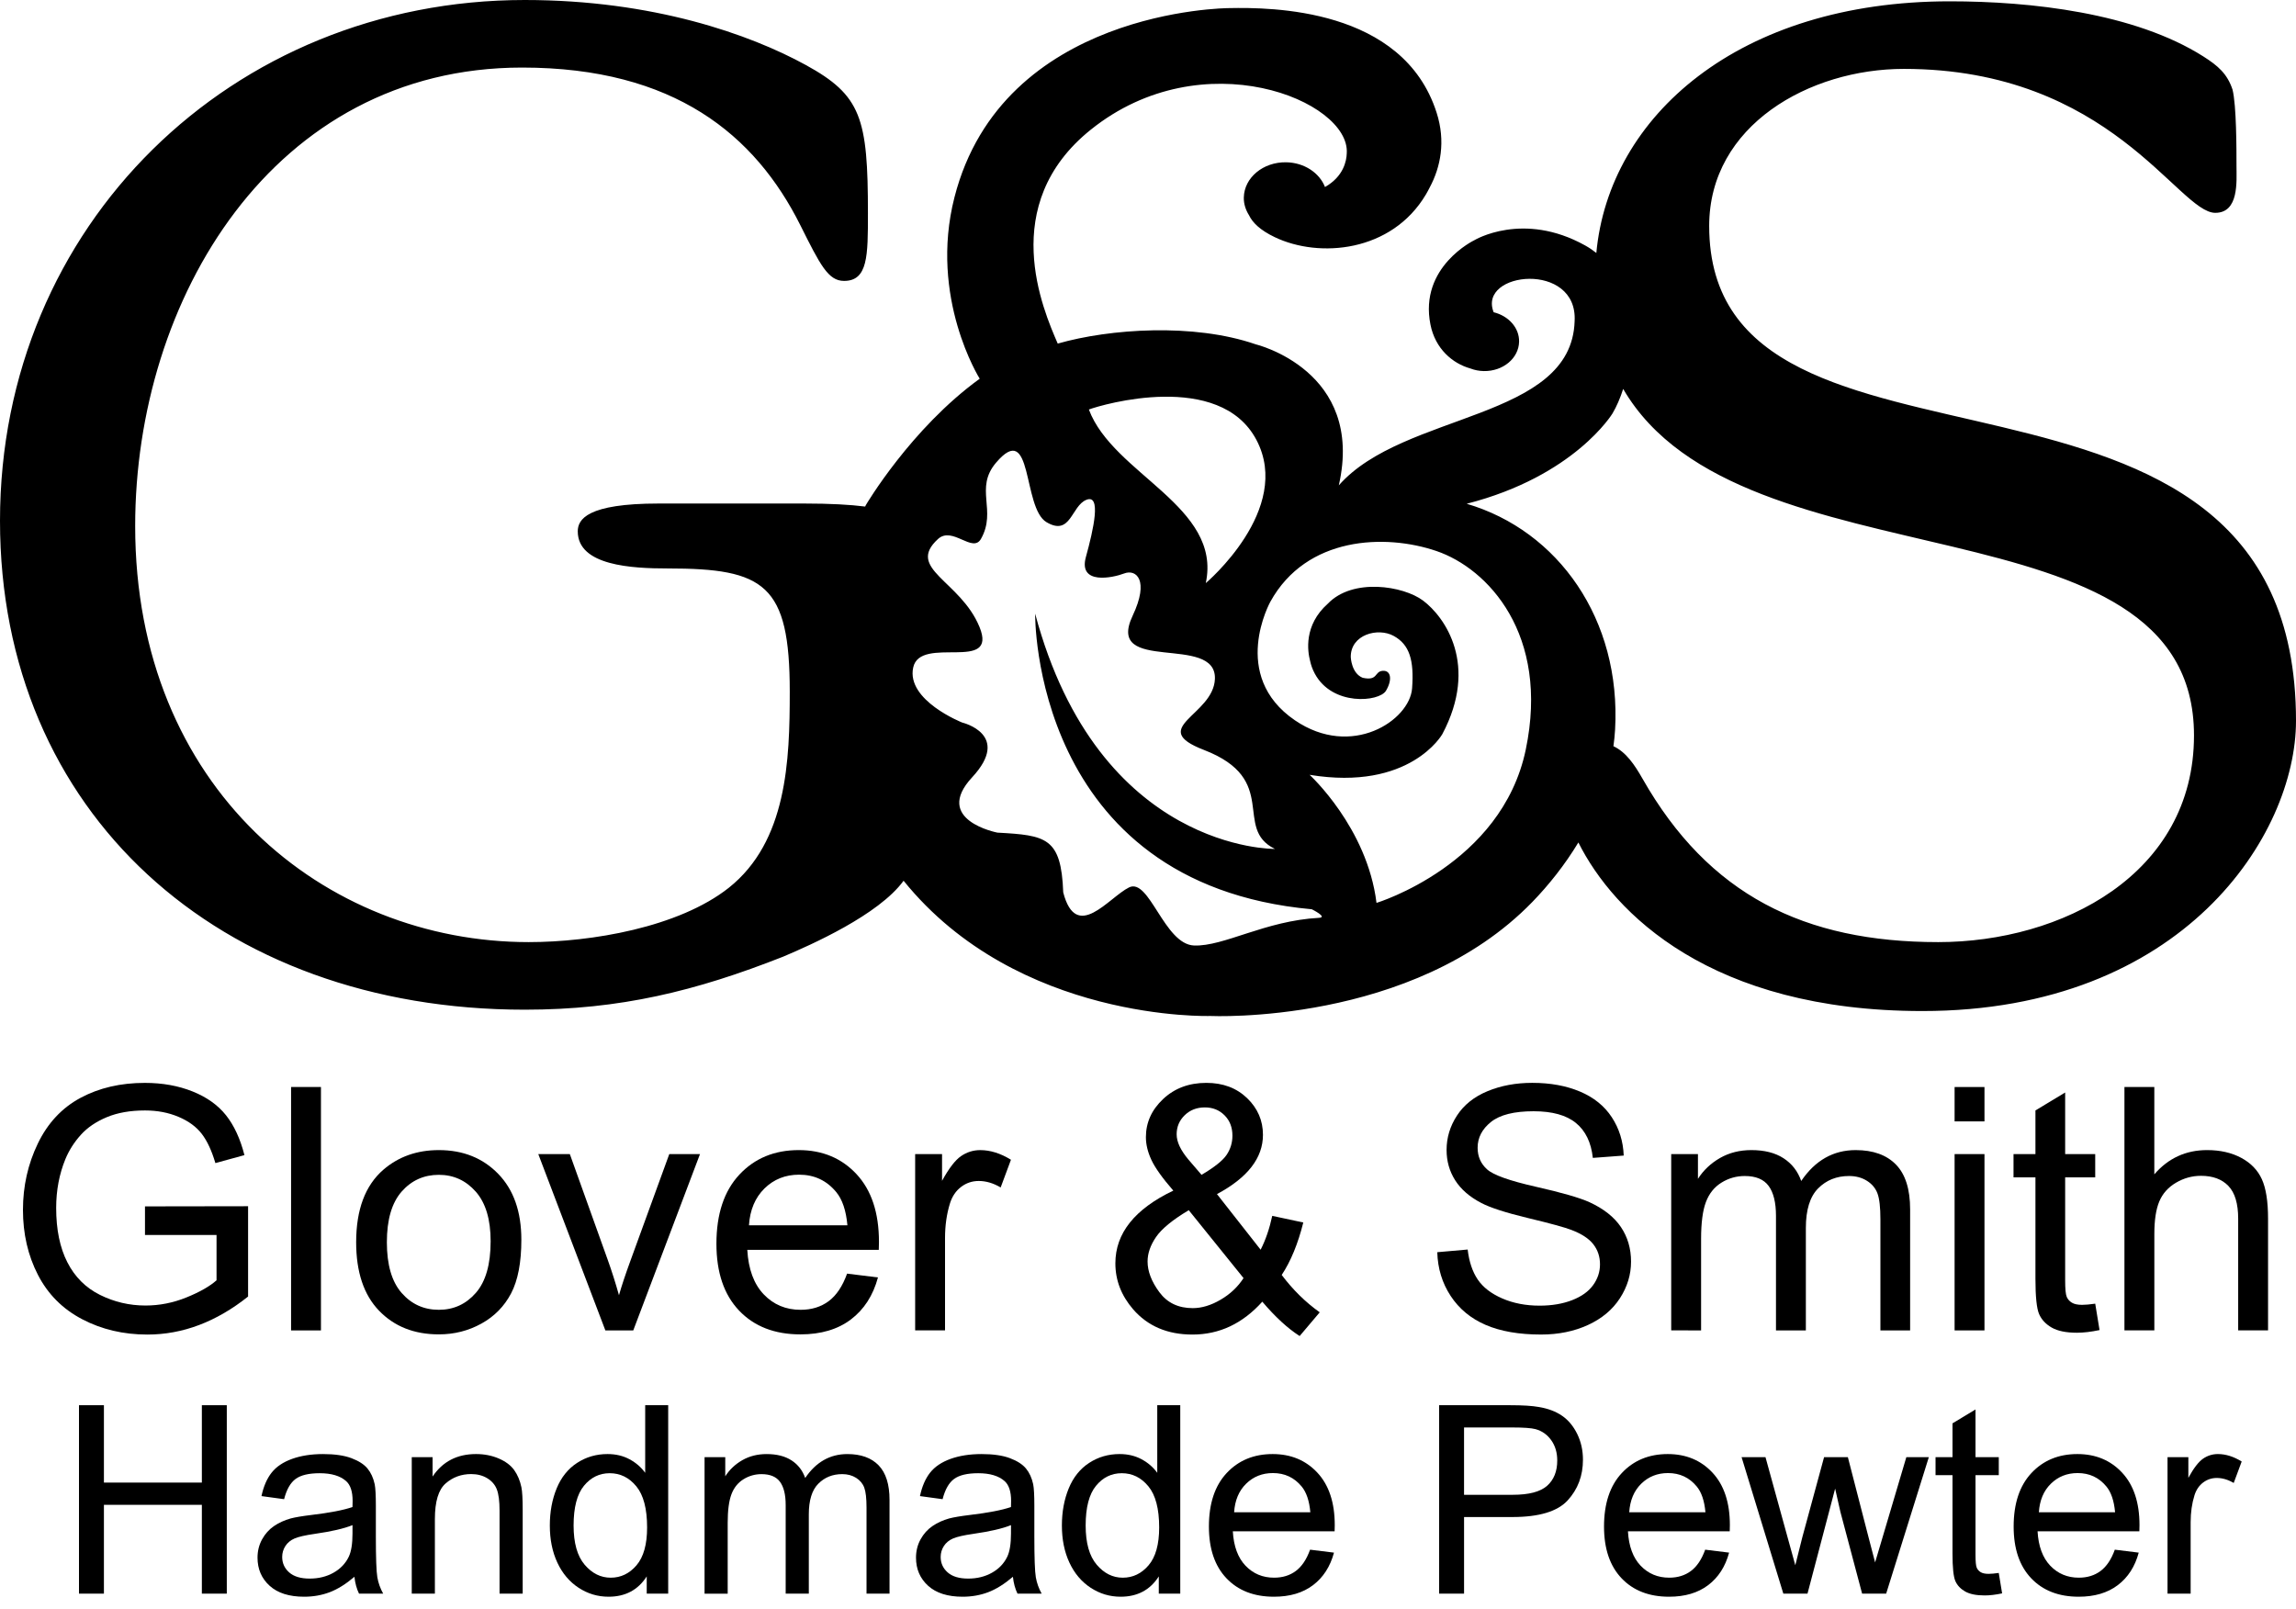 <?xml version="1.0" encoding="utf-8"?>
<!-- Generator: Adobe Illustrator 15.0.2, SVG Export Plug-In . SVG Version: 6.00 Build 0)  -->
<!DOCTYPE svg PUBLIC "-//W3C//DTD SVG 1.1//EN" "http://www.w3.org/Graphics/SVG/1.1/DTD/svg11.dtd">
<svg version="1.1" id="Guide" xmlns="http://www.w3.org/2000/svg" xmlns:xlink="http://www.w3.org/1999/xlink" x="0px" y="0px"
	 width="157px" height="110px" viewBox="0 0 157 110" enable-background="new 0 0 157 110" xml:space="preserve">
<g>
	<path d="M116.874,15.448c0-6.887,6.872-10.737,13.306-10.737c14.136,0,18.765,9.843,21.301,9.843c1.632,0,1.45-2.174,1.45-3.172
		c0-1.178,0-4.167-0.271-5.256c-0.362-1.086-0.997-1.631-1.994-2.265c-4.711-2.989-11.811-3.771-17.338-3.771
		c-14.452,0-23.31,7.881-24.171,17.207c-0.235-0.187-0.489-0.359-0.767-0.514c-4.253-2.367-7.567-0.361-7.567-0.361
		s-3.806,1.813-3.008,5.779c0.329,1.651,1.506,2.651,2.725,2.994c0.283,0.11,0.596,0.174,0.92,0.179
		c1.316,0.024,2.394-0.877,2.415-2.011c0.018-0.951-0.723-1.762-1.739-2.011c-1.114-2.793,5.769-3.507,5.536,0.611
		c-0.206,6.802-11.696,6.188-16.125,11.226c1.788-7.856-5.691-9.647-5.691-9.647c-4.23-1.46-9.978-1.066-13.529-0.047
		c-0.998-2.307-4.149-9.494,2.267-14.633c7.651-6.136,17.742-1.977,17.497,1.618c-0.014,0.525-0.222,1.59-1.488,2.308
		c-0.374-0.96-1.408-1.669-2.651-1.691c-1.577-0.029-2.875,1.051-2.9,2.411c-0.009,0.437,0.129,0.85,0.358,1.214
		c0.238,0.498,0.755,1.017,1.756,1.494c3.045,1.46,7.999,1.028,10.339-2.921c0.103-0.172,0.18-0.326,0.256-0.471
		c0.75-1.399,1.104-3.163,0.474-5.122C95.938,0.516,86.867,0.5,84.056,0.554c-0.204,0-15.508,0.111-18.791,12.941
		c-1.759,6.872,1.728,12.402,1.728,12.402c-4.714,3.412-7.789,8.645-7.789,8.645c-0.016,0.032-0.03,0.064-0.045,0.097
		c-1.035-0.131-2.386-0.207-4.158-0.207h-9.969c-4.892,0-5.525,1.088-5.525,1.901c0,2.355,3.715,2.539,6.16,2.539
		c6.615,0,8.336,1.087,8.336,8.427c0,4.711-0.182,10.238-4.168,13.409c-3.443,2.718-9.423,3.715-13.682,3.715
		c-13.954,0-26.91-10.512-26.91-28.452C9.243,20.478,18.666,4.62,35.7,4.62c10.419,0,15.947,4.622,19.028,10.782
		c1.358,2.718,1.903,3.807,2.989,3.807c1.632,0,1.632-1.722,1.632-4.621c0-6.524-0.454-8.064-4.259-10.149
		C51.285,2.355,44.671,0,35.882,0C15.856,0,0,15.402,0,35.61c0,19.933,14.95,33.434,35.882,33.434
		c6.523,0,11.688-1.269,17.668-3.625c1.906-0.806,6.536-2.855,8.237-5.193c7.807,9.671,20.961,9.248,20.961,9.248
		s13.832,0.659,22.037-7.8c1.113-1.148,2.211-2.52,3.144-4.065c2.424,4.842,9.064,11.527,23.52,11.527
		c17.85,0,25.551-12.052,25.551-19.844C157,20.841,116.874,35.472,116.874,15.448z M85.914,30.081
		c2.51,4.757-3.463,9.793-3.463,9.793c1.121-5.255-6.338-7.438-7.994-11.871C75.365,27.659,83.401,25.322,85.914,30.081z
		 M90.188,62.763c-3.696,0.202-6.498,1.968-8.538,1.892c-2.041-0.078-3.06-4.657-4.447-3.972c-1.388,0.686-3.606,3.78-4.499,0.34
		c-0.141-3.751-1.157-3.904-4.5-4.087c0,0-4.451-0.85-1.729-3.783c2.721-2.934-0.676-3.743-0.676-3.743s-3.837-1.513-3.355-3.762
		c0.482-2.25,5.831,0.393,4.533-2.778c-1.3-3.171-5.057-3.976-2.838-6.011c0.987-0.907,2.371,1,2.941-0.011
		c1.1-1.95-0.466-3.446,1.026-5.204c2.548-3.001,1.79,3.081,3.456,4.064c1.665,0.983,1.688-1.115,2.725-1.53
		c1.037-0.416,0.491,2.005-0.034,3.914c-0.526,1.91,1.81,1.431,2.621,1.121c0.81-0.311,1.738,0.438,0.576,2.893
		c-1.913,4.037,5.745,1.188,5.626,4.321c-0.095,2.496-4.667,3.346-0.75,4.855c5.238,2.021,1.955,5.354,4.854,6.769
		c0,0-12.046,0.188-16.397-16.088c0,0-0.258,18.469,18.917,20.214C89.7,62.177,90.823,62.729,90.188,62.763z M104.332,51.257
		c-1.641,7.879-10.207,10.484-10.207,10.484c-0.634-5.158-4.575-8.758-4.575-8.758c6.872,1.129,9.074-2.779,9.074-2.779
		c2.508-4.724,0.183-8.013-1.315-9.135c-1.347-1.011-4.812-1.568-6.514,0.213c-1.658,1.473-1.382,3.265-1.211,3.907
		c0.061,0.285,0.162,0.575,0.316,0.863c1.198,2.255,4.416,1.949,4.873,1.182c0.456-0.766,0.337-1.412-0.233-1.361
		c-0.574,0.049-0.298,0.704-1.355,0.476c-0.779-0.306-0.819-1.414-0.819-1.414c-0.02-1.54,1.851-2.046,2.934-1.451
		c1.084,0.594,1.403,1.658,1.259,3.589c-0.166,2.191-4.132,4.828-8.012,2.182c-4.495-3.066-1.677-8.113-1.677-8.113
		c2.468-4.47,7.85-4.66,11.359-3.461C101.738,38.878,105.974,43.379,104.332,51.257z M132.536,64.423
		c-9.152,0-15.7-3.219-20.231-11.193c-0.528-0.925-1.109-1.797-1.979-2.204c0.05-0.372,0.092-0.748,0.113-1.131
		c0.423-7.537-3.89-13.607-10.147-15.447c7.385-1.889,9.973-6.18,9.973-6.18c0.276-0.466,0.523-1.039,0.728-1.673
		c8.076,13.885,39.032,6.991,39.032,23.694C150.024,59.802,140.963,64.423,132.536,64.423z"/>
</g>
<g>
	<path d="M9.914,84.447v-1.953l7.05-0.011v6.176c-1.082,0.863-2.199,1.512-3.349,1.947c-1.15,0.436-2.331,0.653-3.542,0.653
		c-1.635,0-3.12-0.35-4.456-1.05c-1.336-0.7-2.344-1.712-3.025-3.037c-0.681-1.324-1.022-2.804-1.022-4.439
		c0-1.619,0.339-3.131,1.016-4.535s1.652-2.446,2.923-3.127s2.736-1.022,4.394-1.022c1.203,0,2.291,0.195,3.264,0.585
		c0.973,0.39,1.735,0.933,2.288,1.629c0.552,0.696,0.973,1.604,1.26,2.725l-1.987,0.545c-0.25-0.848-0.56-1.514-0.931-1.998
		c-0.371-0.484-0.9-0.872-1.589-1.164c-0.689-0.292-1.453-0.437-2.293-0.437c-1.007,0-1.877,0.153-2.611,0.459
		c-0.734,0.307-1.327,0.709-1.777,1.209c-0.45,0.499-0.8,1.048-1.05,1.646c-0.424,1.029-0.636,2.146-0.636,3.349
		c0,1.483,0.255,2.725,0.767,3.724c0.511,0.999,1.254,1.741,2.23,2.225c0.977,0.485,2.013,0.727,3.111,0.727
		c0.954,0,1.884-0.183,2.792-0.55s1.597-0.759,2.066-1.175v-3.099H9.914z"/>
	<path d="M19.904,90.975V74.332h2.043v16.643H19.904z"/>
	<path d="M24.354,84.946c0-2.232,0.621-3.886,1.862-4.961c1.037-0.893,2.301-1.34,3.792-1.34c1.657,0,3.012,0.543,4.064,1.629
		c1.052,1.086,1.578,2.586,1.578,4.501c0,1.551-0.233,2.771-0.698,3.661c-0.465,0.889-1.143,1.58-2.032,2.072
		c-0.889,0.492-1.86,0.738-2.912,0.738c-1.688,0-3.052-0.541-4.093-1.624C24.875,88.542,24.354,86.982,24.354,84.946z
		 M26.454,84.946c0,1.544,0.337,2.7,1.011,3.468c0.673,0.768,1.521,1.152,2.543,1.152c1.014,0,1.858-0.386,2.531-1.158
		c0.674-0.772,1.011-1.949,1.011-3.531c0-1.491-0.339-2.621-1.016-3.389c-0.678-0.768-1.52-1.152-2.526-1.152
		c-1.022,0-1.87,0.382-2.543,1.146C26.791,82.249,26.454,83.402,26.454,84.946z"/>
	<path d="M41.395,90.975l-4.587-12.057h2.157l2.588,7.221c0.28,0.779,0.537,1.589,0.772,2.429c0.182-0.636,0.435-1.4,0.761-2.293
		l2.679-7.356h2.1l-4.563,12.057H41.395z"/>
	<path d="M57.924,87.092l2.111,0.261c-0.333,1.234-0.95,2.191-1.851,2.873c-0.9,0.681-2.051,1.021-3.451,1.021
		c-1.763,0-3.162-0.543-4.195-1.629c-1.033-1.086-1.549-2.609-1.549-4.569c0-2.028,0.522-3.603,1.566-4.723s2.399-1.681,4.064-1.681
		c1.612,0,2.929,0.549,3.951,1.646c1.021,1.097,1.533,2.641,1.533,4.632c0,0.121-0.004,0.303-0.012,0.545h-8.991
		c0.076,1.324,0.45,2.338,1.124,3.042c0.673,0.704,1.514,1.056,2.521,1.056c0.749,0,1.389-0.197,1.918-0.59
		S57.613,87.955,57.924,87.092z M51.214,83.789h6.732c-0.091-1.014-0.348-1.775-0.772-2.282c-0.651-0.787-1.495-1.181-2.532-1.181
		c-0.938,0-1.728,0.314-2.367,0.942C51.636,81.896,51.282,82.736,51.214,83.789z"/>
	<path d="M62.578,90.975V78.918h1.839v1.828c0.469-0.855,0.902-1.419,1.3-1.691s0.834-0.409,1.311-0.409
		c0.689,0,1.389,0.22,2.101,0.659L68.425,81.2c-0.5-0.295-0.999-0.443-1.499-0.443c-0.447,0-0.848,0.134-1.204,0.403
		c-0.355,0.269-0.609,0.642-0.76,1.118c-0.227,0.727-0.341,1.521-0.341,2.384v6.312H62.578z"/>
	<path d="M86.316,89.011c-0.673,0.749-1.408,1.311-2.202,1.686c-0.795,0.375-1.654,0.562-2.577,0.562
		c-1.703,0-3.054-0.575-4.053-1.726c-0.81-0.938-1.215-1.987-1.215-3.145c0-1.029,0.331-1.958,0.993-2.787
		c0.663-0.829,1.652-1.557,2.969-2.185c-0.749-0.863-1.249-1.563-1.499-2.101c-0.25-0.537-0.375-1.056-0.375-1.555
		c0-0.999,0.392-1.868,1.175-2.605c0.784-0.738,1.769-1.107,2.958-1.107c1.135,0,2.064,0.348,2.787,1.044s1.084,1.533,1.084,2.509
		c0,1.582-1.048,2.933-3.145,4.053l2.986,3.803c0.34-0.666,0.605-1.438,0.794-2.315l2.123,0.454
		c-0.363,1.453-0.855,2.649-1.476,3.587c0.764,1.015,1.631,1.866,2.6,2.555L88.87,91.36C88.045,90.831,87.194,90.047,86.316,89.011z
		 M85.033,87.398l-3.746-4.643c-1.105,0.659-1.851,1.27-2.237,1.833c-0.386,0.564-0.579,1.122-0.579,1.674
		c0,0.674,0.269,1.374,0.806,2.1c0.538,0.727,1.298,1.09,2.282,1.09c0.613,0,1.247-0.191,1.901-0.573
		C84.115,88.498,84.64,88.004,85.033,87.398z M82.161,80.337c0.885-0.522,1.458-0.98,1.72-1.374s0.392-0.829,0.392-1.306
		c0-0.568-0.18-1.031-0.539-1.391s-0.808-0.54-1.345-0.54c-0.553,0-1.012,0.178-1.379,0.534c-0.367,0.356-0.551,0.791-0.551,1.306
		c0,0.257,0.066,0.528,0.199,0.812s0.331,0.585,0.596,0.902L82.161,80.337z"/>
	<path d="M98.281,85.627l2.078-0.182c0.098,0.833,0.327,1.516,0.687,2.049s0.918,0.965,1.675,1.294
		c0.757,0.33,1.608,0.494,2.554,0.494c0.84,0,1.582-0.125,2.225-0.375c0.643-0.25,1.122-0.592,1.436-1.027
		c0.314-0.435,0.471-0.91,0.471-1.425c0-0.522-0.151-0.978-0.454-1.368s-0.802-0.717-1.499-0.982
		c-0.447-0.174-1.434-0.445-2.963-0.812c-1.529-0.367-2.6-0.713-3.213-1.039c-0.795-0.416-1.387-0.933-1.777-1.55
		c-0.39-0.617-0.584-1.307-0.584-2.072c0-0.84,0.238-1.625,0.715-2.355c0.477-0.73,1.173-1.285,2.089-1.663
		c0.916-0.378,1.934-0.568,3.054-0.568c1.233,0,2.322,0.199,3.264,0.596c0.942,0.397,1.667,0.982,2.174,1.754
		c0.507,0.772,0.779,1.646,0.817,2.623l-2.112,0.159c-0.113-1.052-0.498-1.847-1.152-2.384c-0.654-0.538-1.622-0.806-2.9-0.806
		c-1.332,0-2.303,0.244-2.912,0.732c-0.609,0.488-0.914,1.077-0.914,1.765c0,0.598,0.216,1.09,0.647,1.476
		c0.424,0.386,1.531,0.781,3.321,1.186c1.79,0.405,3.018,0.759,3.684,1.062c0.969,0.447,1.684,1.012,2.146,1.697
		c0.462,0.685,0.693,1.474,0.693,2.367c0,0.886-0.254,1.72-0.761,2.503c-0.507,0.783-1.236,1.393-2.186,1.828
		c-0.95,0.436-2.019,0.653-3.207,0.653c-1.506,0-2.768-0.219-3.786-0.658c-1.018-0.439-1.816-1.1-2.395-1.981
		C98.616,87.737,98.312,86.74,98.281,85.627z"/>
	<path d="M114.277,90.975V78.918h1.828v1.692c0.378-0.59,0.882-1.065,1.51-1.425c0.628-0.359,1.343-0.54,2.146-0.54
		c0.893,0,1.625,0.186,2.197,0.557c0.572,0.371,0.975,0.889,1.209,1.555c0.953-1.408,2.194-2.112,3.724-2.112
		c1.195,0,2.115,0.332,2.758,0.994c0.644,0.662,0.965,1.682,0.965,3.06v8.276h-2.032V83.38c0-0.817-0.066-1.406-0.199-1.766
		c-0.132-0.359-0.373-0.649-0.721-0.868c-0.348-0.22-0.757-0.329-1.226-0.329c-0.848,0-1.552,0.282-2.112,0.846
		c-0.56,0.563-0.84,1.466-0.84,2.708v7.004h-2.043v-7.833c0-0.908-0.167-1.59-0.5-2.044s-0.878-0.681-1.635-0.681
		c-0.575,0-1.106,0.151-1.595,0.454s-0.842,0.745-1.062,1.328c-0.22,0.583-0.329,1.423-0.329,2.52v6.255H114.277z"/>
	<path d="M133.655,76.682v-2.35h2.043v2.35H133.655z M133.655,90.975V78.918h2.043v12.057H133.655z"/>
	<path d="M143.271,89.147l0.295,1.805c-0.576,0.121-1.09,0.182-1.544,0.182c-0.742,0-1.317-0.118-1.726-0.352
		c-0.409-0.235-0.697-0.543-0.863-0.925s-0.25-1.187-0.25-2.413v-6.936h-1.499v-1.59h1.499v-2.985l2.032-1.226v4.211h2.055v1.59
		h-2.055v7.05c0,0.583,0.036,0.958,0.108,1.124c0.072,0.167,0.189,0.299,0.352,0.397c0.163,0.099,0.396,0.148,0.698,0.148
		C142.601,89.227,142.9,89.2,143.271,89.147z"/>
	<path d="M145.269,90.975V74.332h2.043v5.971c0.954-1.105,2.157-1.658,3.61-1.658c0.893,0,1.669,0.176,2.328,0.528
		c0.658,0.352,1.129,0.838,1.413,1.458s0.426,1.521,0.426,2.702v7.64h-2.043v-7.64c0-1.022-0.221-1.766-0.664-2.231
		s-1.069-0.698-1.879-0.698c-0.605,0-1.175,0.157-1.708,0.471s-0.914,0.74-1.141,1.277c-0.227,0.537-0.34,1.279-0.34,2.225v6.596
		H145.269z"/>
	<path d="M5.401,108.975V96.09h1.705v5.291h6.697V96.09h1.705v12.885h-1.705v-6.073H7.106v6.073H5.401z"/>
	<path d="M24.236,107.823c-0.586,0.498-1.15,0.85-1.692,1.055s-1.124,0.308-1.745,0.308c-1.025,0-1.813-0.25-2.364-0.751
		s-0.826-1.141-0.826-1.92c0-0.457,0.104-0.875,0.312-1.252s0.48-0.681,0.817-0.91s0.716-0.401,1.138-0.519
		c0.311-0.082,0.779-0.161,1.406-0.237c1.277-0.152,2.218-0.334,2.821-0.545c0.006-0.217,0.009-0.354,0.009-0.413
		c0-0.645-0.149-1.099-0.448-1.362c-0.404-0.357-1.005-0.536-1.802-0.536c-0.744,0-1.293,0.13-1.648,0.391s-0.617,0.722-0.787,1.384
		l-1.547-0.211c0.141-0.662,0.372-1.197,0.694-1.604s0.788-0.721,1.397-0.94s1.315-0.33,2.118-0.33c0.797,0,1.444,0.094,1.942,0.281
		s0.864,0.423,1.099,0.708s0.398,0.643,0.492,1.077c0.053,0.27,0.079,0.756,0.079,1.459v2.109c0,1.471,0.034,2.401,0.101,2.791
		s0.201,0.763,0.4,1.121h-1.652C24.389,108.646,24.283,108.263,24.236,107.823z M24.104,104.29
		c-0.574,0.234-1.436,0.434-2.584,0.598c-0.65,0.094-1.11,0.199-1.38,0.316s-0.478,0.289-0.624,0.514s-0.22,0.476-0.22,0.751
		c0,0.422,0.16,0.773,0.479,1.055s0.787,0.422,1.402,0.422c0.609,0,1.151-0.133,1.626-0.4s0.823-0.631,1.046-1.094
		c0.17-0.357,0.255-0.885,0.255-1.582V104.29z"/>
	<path d="M28.156,108.975v-9.334h1.424v1.327c0.686-1.025,1.676-1.538,2.971-1.538c0.563,0,1.08,0.101,1.551,0.303
		s0.825,0.467,1.059,0.795s0.398,0.718,0.492,1.169c0.059,0.293,0.088,0.806,0.088,1.538v5.739h-1.582v-5.678
		c0-0.645-0.062-1.126-0.185-1.446s-0.341-0.574-0.655-0.765s-0.681-0.286-1.103-0.286c-0.674,0-1.255,0.214-1.745,0.642
		s-0.734,1.239-0.734,2.435v5.098H28.156z"/>
	<path d="M44.223,108.975v-1.178c-0.592,0.926-1.462,1.389-2.61,1.389c-0.744,0-1.428-0.205-2.052-0.615s-1.107-0.983-1.45-1.718
		s-0.514-1.581-0.514-2.536c0-0.932,0.155-1.777,0.466-2.536s0.776-1.34,1.397-1.745s1.315-0.606,2.083-0.606
		c0.563,0,1.063,0.119,1.503,0.356s0.797,0.546,1.072,0.927V96.09h1.573v12.885H44.223z M39.222,104.316
		c0,1.195,0.252,2.089,0.756,2.681s1.099,0.888,1.784,0.888c0.691,0,1.279-0.283,1.762-0.848s0.725-1.428,0.725-2.588
		c0-1.277-0.246-2.215-0.738-2.813s-1.099-0.896-1.819-0.896c-0.703,0-1.291,0.287-1.762,0.861S39.222,103.08,39.222,104.316z"/>
	<path d="M48.178,108.975v-9.334h1.415v1.31c0.293-0.457,0.683-0.825,1.169-1.103s1.04-0.417,1.661-0.417
		c0.691,0,1.258,0.144,1.701,0.431s0.754,0.688,0.936,1.204c0.738-1.09,1.699-1.635,2.883-1.635c0.926,0,1.638,0.256,2.136,0.769
		s0.747,1.302,0.747,2.369v6.407h-1.573v-5.88c0-0.633-0.051-1.088-0.154-1.367s-0.289-0.502-0.558-0.672s-0.586-0.255-0.949-0.255
		c-0.656,0-1.201,0.218-1.635,0.655s-0.65,1.135-0.65,2.096v5.423h-1.582v-6.064c0-0.703-0.129-1.23-0.387-1.582
		s-0.68-0.527-1.266-0.527c-0.445,0-0.857,0.117-1.235,0.352s-0.652,0.577-0.822,1.028s-0.255,1.102-0.255,1.951v4.843H48.178z"/>
	<path d="M69.263,107.823c-0.586,0.498-1.15,0.85-1.692,1.055s-1.124,0.308-1.745,0.308c-1.025,0-1.813-0.25-2.364-0.751
		s-0.826-1.141-0.826-1.92c0-0.457,0.104-0.875,0.312-1.252s0.48-0.681,0.817-0.91s0.716-0.401,1.138-0.519
		c0.311-0.082,0.779-0.161,1.406-0.237c1.277-0.152,2.218-0.334,2.821-0.545c0.006-0.217,0.009-0.354,0.009-0.413
		c0-0.645-0.149-1.099-0.448-1.362c-0.404-0.357-1.005-0.536-1.802-0.536c-0.744,0-1.293,0.13-1.648,0.391s-0.617,0.722-0.787,1.384
		l-1.547-0.211c0.141-0.662,0.372-1.197,0.694-1.604s0.788-0.721,1.397-0.94s1.315-0.33,2.118-0.33c0.797,0,1.444,0.094,1.942,0.281
		s0.864,0.423,1.099,0.708s0.398,0.643,0.492,1.077c0.053,0.27,0.079,0.756,0.079,1.459v2.109c0,1.471,0.034,2.401,0.101,2.791
		s0.201,0.763,0.4,1.121h-1.652C69.415,108.646,69.31,108.263,69.263,107.823z M69.131,104.29c-0.574,0.234-1.436,0.434-2.584,0.598
		c-0.65,0.094-1.11,0.199-1.38,0.316s-0.478,0.289-0.624,0.514s-0.22,0.476-0.22,0.751c0,0.422,0.16,0.773,0.479,1.055
		s0.787,0.422,1.402,0.422c0.609,0,1.151-0.133,1.626-0.4s0.823-0.631,1.046-1.094c0.17-0.357,0.255-0.885,0.255-1.582V104.29z"/>
	<path d="M79.238,108.975v-1.178c-0.592,0.926-1.462,1.389-2.61,1.389c-0.744,0-1.428-0.205-2.052-0.615s-1.107-0.983-1.45-1.718
		s-0.514-1.581-0.514-2.536c0-0.932,0.155-1.777,0.466-2.536s0.776-1.34,1.397-1.745s1.315-0.606,2.083-0.606
		c0.563,0,1.063,0.119,1.503,0.356s0.797,0.546,1.072,0.927V96.09h1.573v12.885H79.238z M74.237,104.316
		c0,1.195,0.252,2.089,0.756,2.681s1.099,0.888,1.784,0.888c0.691,0,1.279-0.283,1.762-0.848s0.725-1.428,0.725-2.588
		c0-1.277-0.246-2.215-0.738-2.813s-1.099-0.896-1.819-0.896c-0.703,0-1.291,0.287-1.762,0.861S74.237,103.08,74.237,104.316z"/>
	<path d="M89.583,105.969l1.635,0.202c-0.258,0.955-0.735,1.696-1.433,2.224s-1.588,0.791-2.672,0.791
		c-1.365,0-2.448-0.42-3.248-1.261s-1.2-2.02-1.2-3.538c0-1.57,0.404-2.789,1.213-3.656s1.857-1.301,3.146-1.301
		c1.248,0,2.268,0.425,3.059,1.274s1.187,2.045,1.187,3.586c0,0.094-0.003,0.234-0.009,0.422h-6.961
		c0.059,1.025,0.349,1.811,0.87,2.355s1.172,0.817,1.951,0.817c0.58,0,1.075-0.152,1.485-0.457S89.343,106.637,89.583,105.969z
		 M84.389,103.411h5.212c-0.07-0.785-0.27-1.374-0.598-1.767c-0.504-0.609-1.157-0.914-1.96-0.914c-0.727,0-1.337,0.243-1.833,0.729
		S84.441,102.597,84.389,103.411z"/>
	<path d="M98.407,108.975V96.09h4.86c0.855,0,1.509,0.041,1.96,0.123c0.633,0.105,1.163,0.306,1.591,0.602s0.772,0.71,1.033,1.244
		s0.391,1.119,0.391,1.758c0,1.096-0.349,2.023-1.046,2.782s-1.957,1.138-3.779,1.138h-3.305v5.238H98.407z M100.112,102.216h3.331
		c1.102,0,1.884-0.205,2.347-0.615s0.694-0.987,0.694-1.731c0-0.539-0.136-1-0.409-1.384s-0.631-0.637-1.077-0.76
		c-0.287-0.076-0.817-0.114-1.591-0.114h-3.296V102.216z"/>
	<path d="M116.601,105.969l1.635,0.202c-0.258,0.955-0.735,1.696-1.433,2.224s-1.588,0.791-2.672,0.791
		c-1.365,0-2.448-0.42-3.248-1.261s-1.2-2.02-1.2-3.538c0-1.57,0.404-2.789,1.213-3.656s1.857-1.301,3.146-1.301
		c1.248,0,2.268,0.425,3.059,1.274s1.187,2.045,1.187,3.586c0,0.094-0.003,0.234-0.009,0.422h-6.961
		c0.059,1.025,0.349,1.811,0.87,2.355s1.172,0.817,1.951,0.817c0.58,0,1.075-0.152,1.485-0.457S116.36,106.637,116.601,105.969z
		 M111.406,103.411h5.212c-0.07-0.785-0.27-1.374-0.598-1.767c-0.504-0.609-1.157-0.914-1.96-0.914
		c-0.727,0-1.337,0.243-1.833,0.729S111.459,102.597,111.406,103.411z"/>
	<path d="M121.944,108.975l-2.856-9.334h1.635l1.485,5.388l0.554,2.004c0.023-0.1,0.185-0.741,0.483-1.925l1.485-5.467h1.626
		l1.397,5.414l0.466,1.784l0.536-1.802l1.6-5.396h1.538l-2.918,9.334h-1.644l-1.485-5.59l-0.36-1.591l-1.89,7.181H121.944z"/>
	<path d="M136.675,107.56l0.229,1.397c-0.445,0.094-0.844,0.141-1.195,0.141c-0.574,0-1.02-0.091-1.336-0.272
		s-0.539-0.42-0.668-0.716s-0.193-0.918-0.193-1.868v-5.37h-1.16v-1.23h1.16v-2.312l1.573-0.949v3.261h1.591v1.23h-1.591v5.458
		c0,0.451,0.028,0.741,0.083,0.87s0.146,0.231,0.272,0.308s0.306,0.114,0.541,0.114C136.156,107.621,136.388,107.601,136.675,107.56
		z"/>
	<path d="M144.611,105.969l1.635,0.202c-0.258,0.955-0.735,1.696-1.433,2.224s-1.588,0.791-2.672,0.791
		c-1.365,0-2.448-0.42-3.248-1.261s-1.2-2.02-1.2-3.538c0-1.57,0.404-2.789,1.213-3.656s1.857-1.301,3.146-1.301
		c1.248,0,2.268,0.425,3.059,1.274s1.187,2.045,1.187,3.586c0,0.094-0.003,0.234-0.009,0.422h-6.961
		c0.059,1.025,0.349,1.811,0.87,2.355s1.172,0.817,1.951,0.817c0.58,0,1.075-0.152,1.485-0.457S144.371,106.637,144.611,105.969z
		 M139.417,103.411h5.212c-0.07-0.785-0.27-1.374-0.598-1.767c-0.504-0.609-1.157-0.914-1.96-0.914
		c-0.727,0-1.337,0.243-1.833,0.729S139.47,102.597,139.417,103.411z"/>
	<path d="M148.215,108.975v-9.334h1.424v1.415c0.363-0.662,0.699-1.099,1.006-1.31s0.646-0.316,1.015-0.316
		c0.533,0,1.075,0.17,1.626,0.51l-0.545,1.468c-0.387-0.229-0.773-0.343-1.16-0.343c-0.346,0-0.656,0.104-0.932,0.312
		s-0.472,0.497-0.589,0.866c-0.176,0.563-0.264,1.178-0.264,1.846v4.887H148.215z"/>
</g>
</svg>

